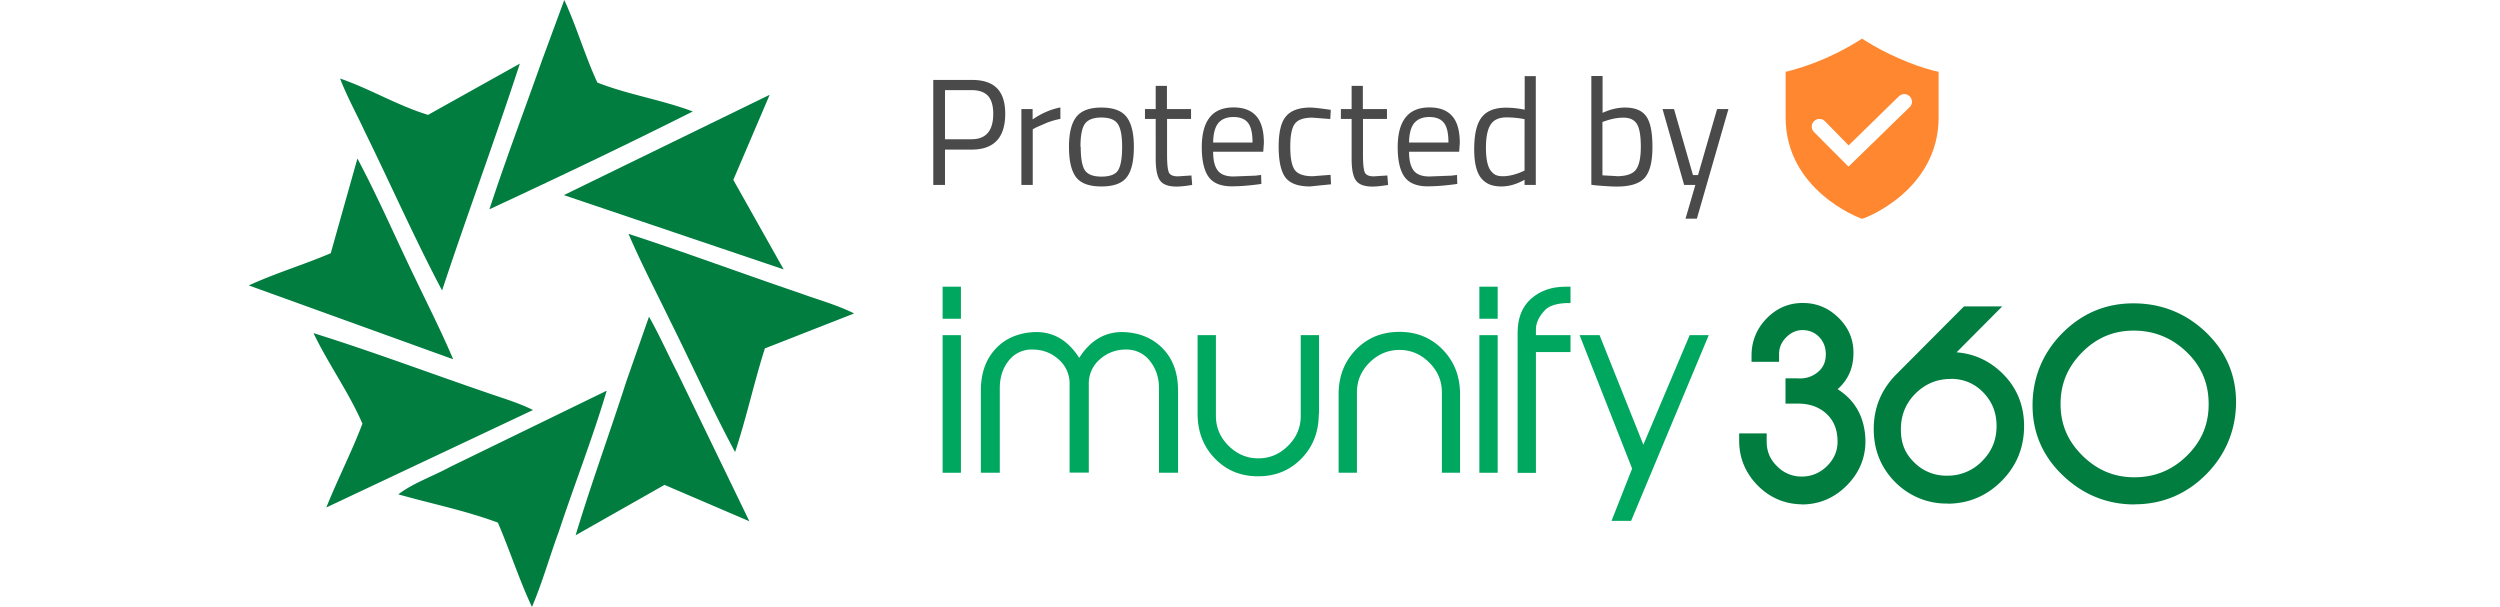 <svg xmlns="http://www.w3.org/2000/svg" viewBox="0 0 198.04 48.08" xmlns:v="https://vecta.io/nano"><path d="M153.24,5.62c-.98-.26-1.94-.6-2.87-1.02-.91-.4-1.79-.86-2.63-1.39l-.24-.15-.23.15c-.84.53-1.72.99-2.63,1.39-.93.41-1.89.75-2.87,1.01l-.32.08v3.61c0,5.79,5.86,7.96,5.91,7.98l.15.05.15-.05c.06,0,5.91-2.19,5.91-7.98v-3.61l-.32-.08ZM151.26,8.5l-4.83,4.7-2.73-2.74c-.12-.11-.18-.27-.18-.43s.06-.32.18-.43c.11-.11.27-.18.43-.18s.32.06.43.18l1.88,1.92,3.98-3.89c.06-.06.12-.1.2-.13.07-.03.15-.05.23-.05s.16.02.23.05c.07.03.14.08.2.13.06.06.1.12.13.2.03.07.05.15.05.23s-.02.16-.05.23-.08.14-.13.2l-.02.02Z" fill="#ff8730"/><g fill-rule="evenodd"><g fill="#00a75f"><use href="#B"/><path d="M93.31 37.45h-1.5v-6.7c0-.84-.24-1.56-.72-2.16a2.32 2.32 0 0 0-1.9-.9 3.03 3.03 0 0 0-2.07.78 2.51 2.51 0 0 0-.87 1.95v7.02h-1.52v-7.02a2.51 2.51 0 0 0-.87-1.95c-.58-.52-1.27-.78-2.07-.78a2.28 2.28 0 0 0-1.89.89c-.47.59-.7 1.32-.7 2.17v6.7h-1.5v-6.52c0-1.36.39-2.46 1.16-3.29.72-.78 1.68-1.22 2.86-1.32 1.57-.13 2.83.55 3.77 2.03.94-1.48 2.2-2.16 3.77-2.03 1.18.1 2.14.54 2.88 1.32.79.83 1.18 1.93 1.18 3.29v6.52h0zm11.16-4.68c0 1.42-.45 2.6-1.36 3.54s-2.05 1.42-3.44 1.42-2.53-.47-3.44-1.42c-.91-.94-1.36-2.12-1.36-3.54v-6.22h1.45v6.4c0 .92.34 1.71 1.01 2.37s1.45.99 2.35.99 1.68-.33 2.35-.99 1.01-1.45 1.01-2.37v-6.4h1.45v6.22zm11.2 4.68h-1.45v-6.37c0-.92-.34-1.71-1.01-2.37s-1.45-.99-2.35-.99-1.69.33-2.36.99-1.01 1.45-1.01 2.37v6.37h-1.45v-6.22c0-1.42.46-2.59 1.37-3.53s2.06-1.41 3.45-1.41 2.51.47 3.43 1.41c.91.94 1.37 2.11 1.37 3.53v6.22z"/><use href="#B" x="42.52"/><path d="M124.41 27.89h-2.74v9.57h-1.45V26.35c0-1.16.36-2.06 1.07-2.69s1.63-.95 2.74-.95h.38v1.3h-.38c-.77.04-1.31.22-1.63.54-.49.51-.73 1.03-.73 1.54v.46h2.74v1.34zm10.95-1.34l-6.15 14.71h-1.55l1.63-4.14-4.16-10.57h1.58l3.47 8.68 3.67-8.68h1.51z"/></g><g fill="#007d3f"><path d="M147.42 34.79c.04 1.3-.41 2.43-1.35 3.38s-2.06 1.42-3.37 1.41a4.45 4.45 0 0 1-3.22-1.41 4.5 4.5 0 0 1-1.33-3.26v-.21h1.45v.29c0 .87.31 1.61.93 2.22.63.61 1.36.92 2.22.92s1.65-.33 2.29-.99a3.01 3.01 0 0 0 .9-2.32c-.04-1.01-.4-1.8-1.09-2.39-.65-.55-1.46-.82-2.44-.82h-.59v-1.26h.56c.73.05 1.36-.14 1.89-.58s.78-1.04.76-1.81c-.03-.59-.23-1.08-.62-1.49a2.08 2.08 0 0 0-1.44-.67c-.63-.04-1.18.17-1.66.63s-.72 1.01-.72 1.65v.23h-1.45v-.13c0-1.05.37-1.94 1.1-2.69.74-.75 1.61-1.11 2.63-1.1 1 .01 1.86.38 2.58 1.11s1.06 1.59 1.02 2.58c-.03 1.19-.54 2.12-1.54 2.81 1.59.8 2.42 2.11 2.49 3.92"/><path d="M138.52 35.07c.04 1.1.44 2.04 1.23 2.84.83.85 1.8 1.27 2.96 1.3 1.2 0 2.23-.41 3.1-1.3.87-.88 1.28-1.9 1.24-3.1-.07-1.68-.82-2.86-2.29-3.61l-.56-.28.51-.35c.91-.62 1.36-1.45 1.38-2.52a2.97 2.97 0 0 0-.91-2.31c-.65-.66-1.41-.99-2.32-1-.93-.02-1.69.31-2.36.99a3.25 3.25 0 0 0-.99 2.19h.71c.03-.68.31-1.28.83-1.77.56-.53 1.21-.78 1.94-.73.67.05 1.24.31 1.68.79.44.47.69 1.05.72 1.73.03.89-.27 1.59-.89 2.11-.6.5-1.33.72-2.15.67h-.16v.52h.22c1.06 0 1.96.31 2.67.91.77.66 1.17 1.55 1.22 2.66.04.99-.29 1.87-1 2.6-.7.73-1.57 1.1-2.55 1.1s-1.78-.34-2.47-1.02a3.34 3.34 0 0 1-1.05-2.4h-.71zm4.23 4.88h-.06c-1.35-.03-2.52-.54-3.48-1.52-.95-.98-1.44-2.16-1.44-3.52v-.58h2.18v.66c0 .77.27 1.41.83 1.95a2.67 2.67 0 0 0 1.96.81c.76 0 1.46-.29 2.03-.87.57-.59.83-1.26.79-2.05-.03-.91-.35-1.6-.96-2.13-.58-.49-1.3-.73-2.2-.73h-.96v-2h.92c.66.05 1.19-.12 1.65-.5.44-.37.65-.86.62-1.51-.02-.5-.19-.91-.51-1.25s-.71-.52-1.2-.56c-.52-.03-.98.14-1.38.53-.41.39-.61.84-.61 1.38v.6h-2.18v-.5c0-1.14.41-2.13 1.21-2.95.81-.82 1.77-1.22 2.89-1.21 1.1.01 2.05.42 2.84 1.22s1.17 1.76 1.13 2.86c-.02 1.11-.44 2.03-1.25 2.75 1.39.88 2.13 2.21 2.2 3.96h0c.04 1.4-.45 2.63-1.46 3.65-1 1.01-2.2 1.52-3.58 1.52h0zm14.58-3.22c.8-.83 1.2-1.82 1.2-2.98s-.4-2.14-1.2-2.95c-.77-.77-1.71-1.15-2.81-1.15s-2.13.4-2.98 1.21a4.27 4.27 0 0 0-1.33 3.18c0 1.25.42 2.19 1.27 2.97.76.7 1.67 1.05 2.74 1.05a4.17 4.17 0 0 0 3.12-1.32m.95 1.1c-1.12 1.12-2.47 1.68-4.03 1.68a5.31 5.31 0 0 1-3.77-1.49c-1.13-1.08-1.7-2.43-1.7-4.04s.57-2.97 1.71-4.11l5.22-5.24h1.99l-3.62 3.63c1.61-.1 2.99.38 4.14 1.45s1.72 2.41 1.72 4.02-.56 2.97-1.69 4.1"/><path d="M154.52 30.02c-1.05 0-1.95.36-2.73 1.1-.82.8-1.21 1.75-1.21 2.91s.38 1.98 1.15 2.69a3.53 3.53 0 0 0 2.49.96 3.77 3.77 0 0 0 2.85-1.21c.74-.76 1.09-1.66 1.09-2.73s-.36-1.95-1.09-2.69c-.7-.7-1.54-1.04-2.55-1.04h0zm-.31 8.39c-1.15 0-2.16-.39-2.98-1.15-.92-.85-1.39-1.93-1.39-3.24a4.7 4.7 0 0 1 1.44-3.44c.92-.87 2.01-1.31 3.24-1.31s2.23.42 3.07 1.25c.87.87 1.31 1.95 1.31 3.21a4.53 4.53 0 0 1-1.3 3.24h0a4.53 4.53 0 0 1-3.38 1.43h0zM155.88 25l-5.11 5.13c-1.08 1.09-1.61 2.35-1.61 3.85s.52 2.75 1.58 3.77a4.92 4.92 0 0 0 3.52 1.39c1.47 0 2.71-.52 3.77-1.58s1.58-2.31 1.58-3.83a4.87 4.87 0 0 0-1.61-3.75c-1.08-1.01-2.35-1.45-3.87-1.36l-.97.06 3.68-3.69h-.95zm-1.62 14.89a5.7 5.7 0 0 1-4.02-1.59c-1.2-1.15-1.81-2.6-1.81-4.31s.61-3.16 1.82-4.37l5.33-5.35h3.03l-3.62 3.64c1.33.1 2.51.62 3.51 1.55 1.22 1.14 1.84 2.58 1.84 4.29s-.6 3.17-1.79 4.36-2.63 1.79-4.29 1.79h0zm21.06-7.95c-.01-1.71-.64-3.16-1.87-4.34-1.24-1.19-2.71-1.78-4.42-1.78s-3.14.61-4.35 1.83-1.82 2.67-1.82 4.35.61 3.13 1.82 4.34c1.22 1.21 2.67 1.82 4.35 1.84a6.04 6.04 0 0 0 4.45-1.82c1.24-1.22 1.85-2.7 1.83-4.42m1.46-.09c0 2.13-.75 3.95-2.26 5.47a7.34 7.34 0 0 1-5.42 2.28c-2.11 0-3.89-.73-5.42-2.19s-2.29-3.22-2.29-5.29.75-3.93 2.24-5.44 3.28-2.27 5.38-2.27 3.92.71 5.45 2.14c1.55 1.47 2.32 3.23 2.32 5.3"/><path d="M169.03 26.19c-1.6 0-2.94.56-4.09 1.72s-1.71 2.49-1.71 4.09.56 2.93 1.72 4.08 2.5 1.72 4.1 1.73c1.63 0 3.01-.55 4.19-1.71s1.74-2.52 1.72-4.15h0c-.01-1.62-.59-2.96-1.76-4.08-1.16-1.11-2.56-1.68-4.17-1.68m.07 12.36h-.06c-1.78-.01-3.33-.67-4.61-1.94-1.28-1.28-1.93-2.83-1.93-4.6s.65-3.33 1.92-4.61c1.28-1.28 2.83-1.93 4.61-1.93a6.56 6.56 0 0 1 4.67 1.88 6.27 6.27 0 0 1 1.99 4.6c.03 1.82-.63 3.39-1.94 4.69-1.29 1.28-2.86 1.92-4.65 1.92m-.1-13.79c-1.98 0-3.71.73-5.12 2.16s-2.13 3.18-2.13 5.18.73 3.64 2.18 5.02c1.45 1.39 3.19 2.09 5.17 2.09s3.73-.73 5.16-2.17 2.15-3.19 2.15-5.21-.74-3.64-2.21-5.03c-1.44-1.35-3.19-2.04-5.19-2.04m.08 15.19c-2.17 0-4.08-.77-5.67-2.29-1.6-1.52-2.41-3.39-2.41-5.56s.79-4.13 2.34-5.7c1.56-1.58 3.45-2.38 5.64-2.38s4.11.75 5.7 2.24c1.62 1.53 2.44 3.41 2.44 5.57s-.79 4.15-2.36 5.73-3.48 2.38-5.68 2.38M43.03 4.53L44.7 0c.99 2.14 1.64 4.43 2.62 6.54 2.44.96 5.09 1.36 7.56 2.29-5.31 2.67-10.71 5.24-16.11 7.75 1.33-4.06 2.84-8.03 4.26-12.06M33.91 9.1l7.27-4.06c-1.96 6.02-4.17 11.95-6.16 17.97-2.18-4.12-4.07-8.41-6.13-12.6-.65-1.41-1.4-2.75-1.95-4.19 2.38.82 4.59 2.16 6.97 2.88m10.77 6.35l16.29-7.94-2.88 6.74 3.99 7.09-17.4-5.88zm-16.36-2.88c1.63 3.06 3.02 6.28 4.53 9.4 1.03 2.15 2.11 4.28 3.05 6.49l-16.19-5.85c2.11-.97 4.35-1.64 6.49-2.55l2.11-7.49m21.49 5.96c4.52 1.47 9 3.14 13.51 4.67 1.43.53 2.95.93 4.35 1.63l-7.07 2.77c-.86 2.7-1.46 5.5-2.36 8.21-1.83-3.4-3.42-6.94-5.15-10.41-1.1-2.27-2.29-4.54-3.29-6.87m-.18 11.7l1.8-5.14c.82 1.43 1.48 2.95 2.24 4.41l5.71 11.79-6.72-2.88-7.04 3.99c1.23-4.09 2.71-8.12 4.01-12.17m-24.77-3.84c5.12 1.6 10.1 3.51 15.16 5.2.76.26 1.53.54 2.22.89L25.85 40.2c.89-2.23 2-4.37 2.86-6.64-1.08-2.49-2.7-4.72-3.88-7.18m10.82 10.61l12.41-6.04c-1.11 3.74-2.55 7.41-3.79 11.15-.73 1.98-1.3 4.03-2.13 5.98-1.02-2.17-1.75-4.47-2.7-6.68-2.58-.96-5.28-1.5-7.89-2.24 1.24-.93 2.77-1.44 4.1-2.17"/></g></g><path d="M76.98 11.85h-2.12v2.8h-.93V6.33h3.04c.91 0 1.57.22 2.01.66.43.44.65 1.11.65 2.02 0 1.89-.89 2.84-2.66 2.84zm-2.12-.82h2.1c1.15 0 1.72-.67 1.72-2.02 0-.64-.14-1.11-.41-1.41s-.71-.46-1.31-.46h-2.1v3.88zm6.05 3.62V8.64h.89v.82c.7-.48 1.43-.8 2.2-.95v.91c-.34.06-.69.16-1.06.3l-.83.36-.3.16v4.41h-.9zm3.77-3.02c0-1.1.2-1.89.59-2.38s1.05-.73 1.98-.73 1.6.24 1.98.73c.39.49.59 1.28.59 2.38s-.18 1.9-.55 2.39c-.37.5-1.04.75-2.02.75s-1.65-.25-2.02-.75-.55-1.29-.55-2.39zm.93-.01c0 .87.1 1.49.31 1.84.22.35.66.53 1.33.53s1.13-.17 1.33-.52c.21-.35.31-.97.31-1.85s-.12-1.49-.35-1.81c-.23-.34-.67-.5-1.3-.5s-1.06.17-1.3.5c-.23.33-.35.93-.35 1.81zm8.75-2.2h-1.91v2.87c0 .69.05 1.14.14 1.36.1.22.34.32.72.32l1.07-.07.06.75c-.54.09-.95.13-1.23.13-.63 0-1.06-.15-1.3-.46s-.36-.89-.36-1.74V9.42h-.85v-.78h.85V6.8h.89v1.84h1.91v.78zm5.19 4.48l.35-.04.02.71c-.91.13-1.69.19-2.34.19-.87 0-1.48-.25-1.84-.75s-.54-1.29-.54-2.34c0-2.11.84-3.16 2.51-3.16.81 0 1.41.23 1.81.69.4.45.6 1.16.6 2.13l-.05.69H96.1c0 .67.12 1.16.36 1.48s.66.48 1.25.48l1.83-.07zm-.33-2.61c0-.74-.12-1.26-.36-1.56-.23-.3-.62-.46-1.15-.46s-.93.16-1.2.48c-.26.32-.4.83-.41 1.54h3.13zm4.56-2.77c.26 0 .71.05 1.35.14l.29.04-.04.73-1.42-.11c-.68 0-1.15.16-1.39.49-.24.32-.36.92-.36 1.8s.11 1.48.34 1.83c.23.34.71.52 1.43.52l1.42-.11.04.75-1.67.17c-.94 0-1.59-.24-1.95-.72-.35-.48-.53-1.29-.53-2.43s.19-1.95.58-2.4c.38-.46 1.03-.7 1.92-.7zm6.1.9h-1.91v2.87c0 .69.05 1.14.14 1.36.1.22.34.32.72.32l1.07-.07.06.75c-.54.09-.95.13-1.23.13-.63 0-1.06-.15-1.3-.46s-.36-.89-.36-1.74V9.42h-.85v-.78h.85V6.8h.89v1.84h1.91v.78zm5.19 4.48l.35-.04.02.71c-.91.13-1.69.19-2.34.19-.87 0-1.48-.25-1.84-.75s-.54-1.29-.54-2.34c0-2.11.84-3.16 2.51-3.16.81 0 1.41.23 1.81.69.4.45.6 1.16.6 2.13l-.05.69h-3.97c0 .67.12 1.16.36 1.48s.66.48 1.25.48l1.83-.07zm-.33-2.61c0-.74-.12-1.26-.36-1.56-.23-.3-.62-.46-1.15-.46s-.93.16-1.2.48c-.26.32-.4.83-.41 1.54h3.13zm6.92-5.27v8.63h-.89v-.41c-.62.35-1.23.53-1.83.53a2.66 2.66 0 0 1-.84-.12c-.24-.08-.46-.22-.67-.43-.43-.43-.65-1.23-.65-2.39s.19-2.01.58-2.52c.39-.52 1.04-.78 1.94-.78.46 0 .96.05 1.48.16V6.03h.89zm-3.53 7.55c.13.15.26.26.41.31.14.06.33.08.55.08s.49-.04.77-.11c.29-.08.51-.16.67-.23l.24-.11V9.44a7.43 7.43 0 0 0-1.43-.14c-.61 0-1.03.2-1.27.59-.24.38-.36.99-.36 1.8 0 .93.14 1.55.42 1.88zm10.58-5.05c.81 0 1.37.23 1.7.7.33.46.49 1.26.49 2.42s-.2 1.97-.61 2.44c-.4.46-1.14.7-2.22.7-.34 0-.89-.03-1.67-.1l-.34-.04V6.02h.89v2.92c.61-.28 1.2-.42 1.77-.42zm-.66 5.44c.78 0 1.3-.18 1.55-.53.26-.36.38-.97.38-1.81s-.1-1.44-.3-1.78-.56-.52-1.07-.52c-.46 0-.94.09-1.43.26l-.24.08v4.23l1.11.06zm3.66-5.32h.9l1.5 5.23h.4l1.51-5.23h.9l-2.5 8.68h-.9l.78-2.67h-.89l-1.71-6.01z" fill="#4a4a4a"/><defs ><path id="B" d="M74.67 37.45h1.45v-10.9h-1.45v10.9zm0-12.2h1.45v-2.54h-1.45v2.54z"/></defs></svg>